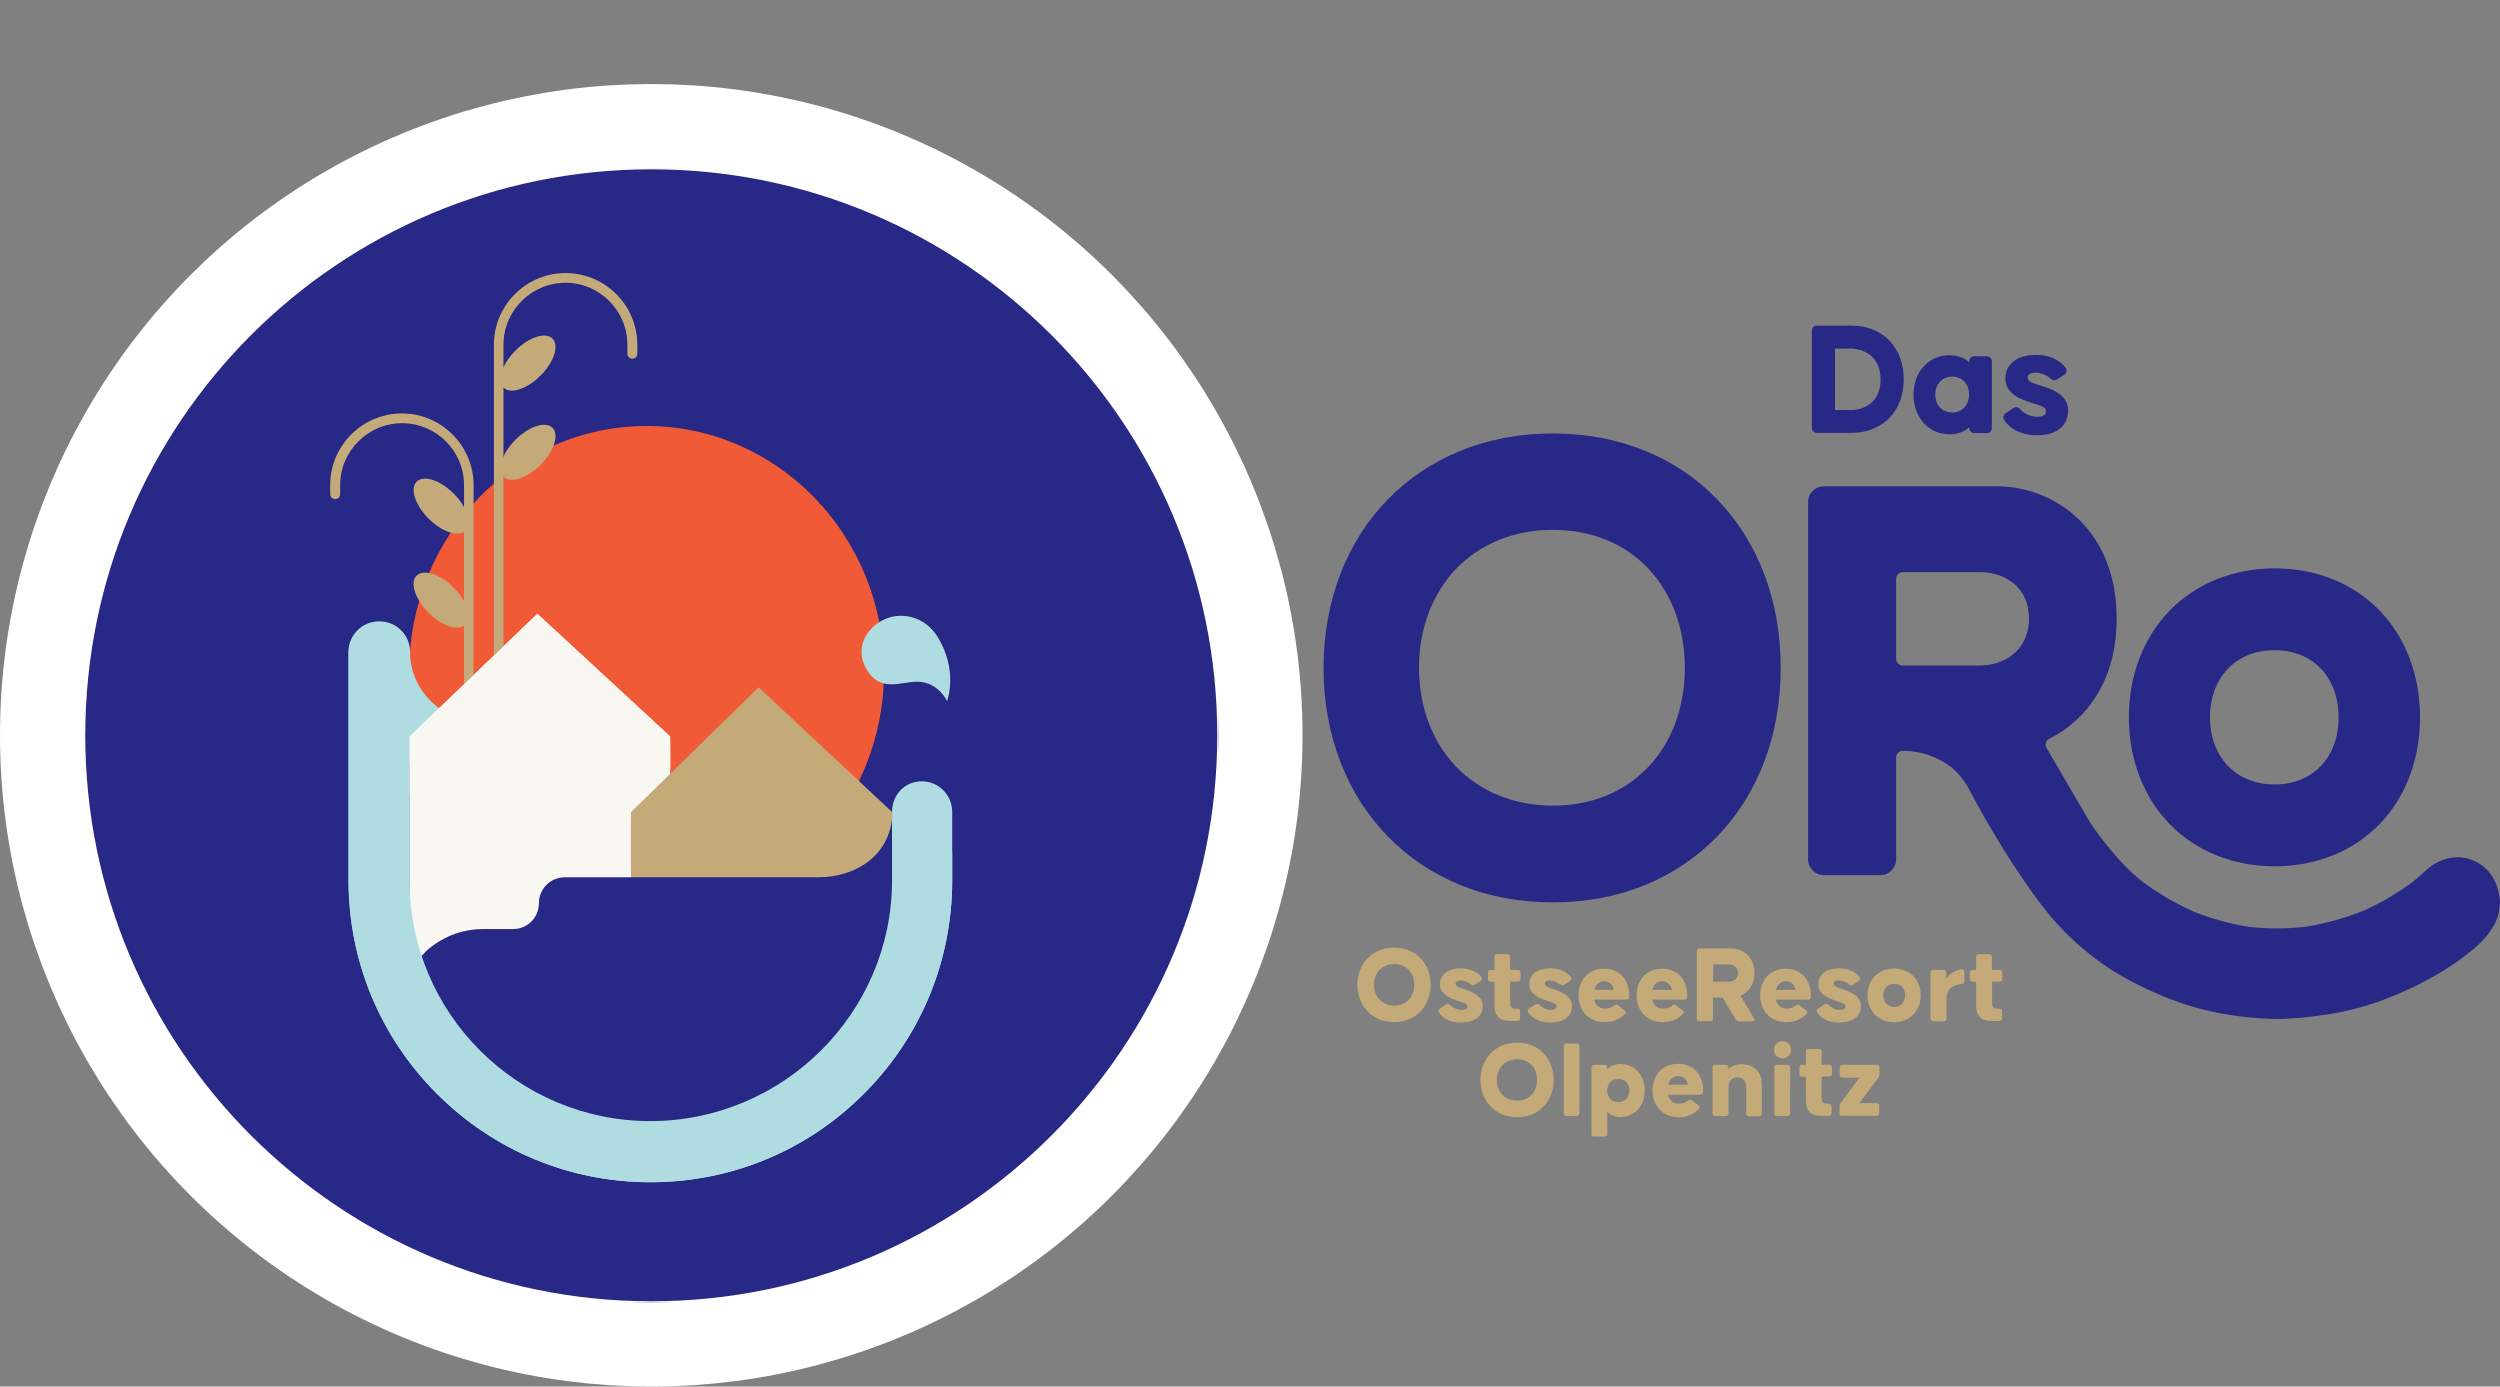 <svg width="238" height="132" viewBox="0 0 238 132" fill="none" xmlns="http://www.w3.org/2000/svg">
<rect x="0" y="0" width="238" height="132" fill="#808080" stroke="none"/>
<circle cx="62" cy="70" r="54" fill="white" stroke="white" stroke-width="16"/>
<g clip-path="url(#clip0_3055_24943)">
<path d="M62 124C91.823 124 116 99.823 116 70C116 40.177 91.823 16 62 16C32.177 16 8 40.177 8 70C8 99.823 32.177 124 62 124Z" fill="#282887" stroke="white" stroke-width="0.237" stroke-miterlimit="10"/>
<path d="M61.563 87.235C74.045 87.235 84.164 76.785 84.164 63.894C84.164 51.004 74.045 40.554 61.563 40.554C49.081 40.554 38.962 51.004 38.962 63.894C38.962 76.785 49.081 87.235 61.563 87.235Z" fill="#F05A37"/>
<path d="M61.924 112.548C54.245 112.548 47.021 109.552 41.598 104.13C36.175 98.707 33.18 91.483 33.18 83.804V62.056C33.18 60.444 34.488 59.155 36.081 59.155C36.1 59.155 36.119 59.155 36.138 59.155C37.749 59.155 39.038 60.463 39.038 62.056C39.038 65.677 41.996 68.635 45.618 68.635C45.997 68.635 46.357 68.711 46.699 68.844L60.123 74.21C60.616 73.83 61.222 73.603 61.905 73.603C63.517 73.603 64.806 74.911 64.806 76.504C64.806 77.66 65.792 78.893 66.74 78.912L87.673 78.457C88.45 78.438 89.209 78.741 89.777 79.291C90.346 79.841 90.65 80.58 90.65 81.377V83.823C90.65 91.502 87.654 98.726 82.231 104.148C76.827 109.552 69.603 112.548 61.924 112.548ZM39.001 72.522V83.823C39.001 96.469 49.277 106.746 61.924 106.746C74.381 106.746 84.563 96.754 84.847 84.353L66.854 84.752C66.835 84.752 66.816 84.752 66.797 84.752C64.711 84.752 62.663 83.785 61.185 82.116C60.73 81.604 60.331 81.035 60.028 80.429L45.068 74.437C42.831 74.323 40.764 73.641 39.001 72.522Z" fill="#AFDCE1"/>
<path d="M39 91.065V70.114L51.154 58.434L63.801 70.114L63.819 88.582" fill="#F9F7F2"/>
<path d="M60.066 86.875V77.319L72.22 65.43L84.943 77.319L84.886 84.391" fill="#C3AA78"/>
<path d="M40.101 91.064C45.884 109.646 71.708 114.178 82.933 94.496C84.431 91.88 84.962 87.708 84.962 84.694V77.394V77.223C84.962 81.148 81.776 83.518 77.851 83.518H53.771C52.406 83.518 51.306 84.618 51.306 85.983C51.306 87.348 50.207 88.448 48.842 88.448H45.978C43.874 88.448 41.978 89.263 40.537 90.572L40.101 91.064Z" fill="#282887"/>
<path d="M61.924 112.549C54.245 112.549 47.021 109.553 41.598 104.13C36.175 98.707 33.18 91.483 33.18 83.804V62.17C33.18 60.558 34.488 59.269 36.081 59.269C37.692 59.269 38.982 60.577 38.982 62.17V83.804C38.982 96.451 49.258 106.728 61.905 106.728C74.552 106.728 84.923 96.451 84.923 83.804V77.282C84.923 75.67 86.137 74.381 87.749 74.381C89.36 74.381 90.65 75.689 90.65 77.282V83.804C90.65 91.483 87.654 98.707 82.231 104.13C76.827 109.553 69.603 112.549 61.924 112.549Z" fill="#AFDCE1"/>
<path d="M89.19 60.52C91.294 63.819 90.157 66.758 90.157 66.739C90.157 66.739 89.361 64.975 87.427 64.9C85.853 64.843 84.032 65.923 82.667 63.989C81.473 62.283 81.985 60.273 83.824 59.154C85.682 58.074 88.014 58.699 89.19 60.52Z" fill="#AFDCE1"/>
<path d="M47.495 67.061C47.23 67.061 47.021 66.852 47.021 66.587V32.818C47.021 29.045 50.093 25.992 53.847 25.992C57.601 25.992 60.673 29.064 60.673 32.818V33.671C60.673 33.937 60.464 34.145 60.199 34.145C59.933 34.145 59.725 33.937 59.725 33.671V32.818C59.725 29.557 57.07 26.921 53.828 26.921C50.586 26.921 47.931 29.576 47.931 32.818V66.606C47.969 66.852 47.761 67.061 47.495 67.061Z" fill="#C3AA78"/>
<path d="M44.651 70.189C44.386 70.189 44.177 69.981 44.177 69.715V46.185C44.177 42.924 41.523 40.288 38.28 40.288C35.038 40.288 32.384 42.943 32.384 46.185V47.038C32.384 47.304 32.175 47.513 31.91 47.513C31.644 47.513 31.436 47.304 31.436 47.038V46.185C31.436 42.412 34.507 39.359 38.261 39.359C42.016 39.359 45.087 42.431 45.087 46.185V69.715C45.106 69.981 44.898 70.189 44.651 70.189Z" fill="#C3AA78"/>
<path d="M51.459 35.758C52.747 34.47 53.258 32.891 52.599 32.232C51.94 31.573 50.361 32.083 49.073 33.372C47.784 34.66 47.274 36.239 47.933 36.898C48.592 37.557 50.171 37.047 51.459 35.758Z" fill="#C3AA78"/>
<path d="M51.459 44.252C52.747 42.964 53.258 41.385 52.599 40.726C51.94 40.067 50.361 40.577 49.073 41.865C47.784 43.154 47.274 44.733 47.933 45.392C48.592 46.05 50.171 45.54 51.459 44.252Z" fill="#C3AA78"/>
<path d="M44.333 50.515C44.992 49.856 44.481 48.278 43.193 46.989C41.904 45.701 40.326 45.191 39.667 45.85C39.008 46.509 39.518 48.087 40.806 49.376C42.095 50.664 43.673 51.174 44.333 50.515Z" fill="#C3AA78"/>
<path d="M44.326 59.467C44.985 58.808 44.474 57.229 43.186 55.941C41.898 54.653 40.319 54.142 39.66 54.801C39.001 55.46 39.511 57.039 40.8 58.328C42.088 59.616 43.667 60.126 44.326 59.467Z" fill="#C3AA78"/>
<path d="M63.819 73.223L63.801 70.114L51.154 58.434L39 70.114V75.707L63.819 73.223Z" fill="#F9F7F2"/>
</g>
<g clip-path="url(#clip1_3055_24943)">
<path fill-rule="evenodd" clip-rule="evenodd" d="M132.72 90.207C130.67 90.207 129.228 91.707 129.228 93.757C129.228 95.807 130.67 97.306 132.72 97.306C134.77 97.306 136.194 95.807 136.194 93.757C136.194 91.707 134.77 90.207 132.72 90.207ZM132.739 91.782C133.878 91.782 134.637 92.599 134.637 93.757C134.637 94.895 133.878 95.731 132.739 95.731C131.581 95.731 130.803 94.895 130.803 93.757C130.803 92.618 131.581 91.782 132.739 91.782Z" fill="#C3AA78"/>
<path d="M137.067 96.016C136.934 96.129 136.896 96.243 136.972 96.376C137.295 96.889 138.016 97.363 139.098 97.344C140.351 97.344 141.148 96.794 141.148 95.75C141.148 94.775 140.031 94.391 139.568 94.231C139.525 94.217 139.489 94.204 139.459 94.193C139.388 94.166 139.309 94.14 139.227 94.114C138.913 94.011 138.567 93.899 138.567 93.643C138.567 93.472 138.699 93.339 139.041 93.339C139.402 93.339 139.8 93.529 140.028 93.719C140.161 93.814 140.256 93.833 140.389 93.757L140.958 93.377C141.091 93.282 141.129 93.149 141.034 93.016C140.693 92.58 140.028 92.181 139.079 92.181C138.035 92.181 137.086 92.637 137.086 93.719C137.086 94.702 138.184 95.074 138.655 95.234C138.702 95.249 138.743 95.263 138.775 95.275C138.849 95.302 138.93 95.328 139.013 95.354C139.337 95.455 139.687 95.565 139.687 95.807C139.687 96.034 139.497 96.148 139.117 96.148C138.699 96.148 138.263 95.883 138.035 95.655C137.921 95.541 137.826 95.522 137.693 95.598L137.067 96.016Z" fill="#C3AA78"/>
<path d="M142.268 95.731V93.453H141.907C141.756 93.453 141.661 93.358 141.661 93.206V92.58C141.661 92.428 141.756 92.333 141.907 92.333H142.268V91.08C142.268 90.928 142.363 90.833 142.515 90.833H143.521C143.673 90.833 143.768 90.928 143.768 91.08V92.333H144.508C144.66 92.333 144.755 92.428 144.755 92.58V93.206C144.755 93.358 144.66 93.453 144.508 93.453H143.768V95.465C143.768 96.036 144.107 96.035 144.387 96.034L144.413 96.034H144.47C144.622 96.034 144.717 96.129 144.717 96.281V96.945C144.717 97.097 144.622 97.192 144.47 97.192H143.787C142.743 97.211 142.268 96.68 142.268 95.731Z" fill="#C3AA78"/>
<path d="M145.571 96.016C145.438 96.129 145.4 96.243 145.476 96.376C145.818 96.889 146.52 97.363 147.602 97.344C148.855 97.344 149.652 96.794 149.652 95.75C149.652 94.775 148.535 94.391 148.071 94.231C148.029 94.217 147.993 94.204 147.963 94.193C147.892 94.166 147.813 94.14 147.731 94.114C147.417 94.011 147.07 93.899 147.07 93.643C147.07 93.472 147.203 93.339 147.545 93.339C147.906 93.339 148.304 93.529 148.532 93.719C148.665 93.814 148.76 93.833 148.893 93.757L149.462 93.377C149.595 93.282 149.633 93.149 149.538 93.016C149.196 92.58 148.532 92.181 147.583 92.181C146.539 92.181 145.59 92.637 145.59 93.719C145.59 94.702 146.688 95.074 147.159 95.234C147.206 95.249 147.246 95.263 147.279 95.275C147.353 95.302 147.434 95.328 147.517 95.354C147.841 95.455 148.19 95.565 148.19 95.807C148.19 96.034 148.001 96.148 147.621 96.148C147.203 96.148 146.767 95.883 146.539 95.655C146.425 95.541 146.33 95.522 146.197 95.598L145.571 96.016Z" fill="#C3AA78"/>
<path fill-rule="evenodd" clip-rule="evenodd" d="M150.278 94.763C150.278 93.301 151.227 92.219 152.727 92.219C154.189 92.219 155.1 93.301 155.1 94.763V94.914C155.1 95.066 155.005 95.161 154.853 95.161H151.759C151.892 95.712 152.29 96.015 152.784 96.015C153.22 96.015 153.486 95.882 153.657 95.731C153.771 95.636 153.885 95.598 154.018 95.693L154.644 96.167C154.777 96.281 154.815 96.395 154.72 96.49C154.283 96.983 153.6 97.306 152.784 97.306C151.265 97.325 150.278 96.224 150.278 94.763ZM153.657 94.231C153.524 93.757 153.239 93.415 152.727 93.415C152.233 93.415 151.911 93.719 151.778 94.231H153.657Z" fill="#C3AA78"/>
<path fill-rule="evenodd" clip-rule="evenodd" d="M158.251 92.219C156.751 92.219 155.802 93.301 155.802 94.763C155.802 96.224 156.789 97.325 158.308 97.306C159.124 97.306 159.807 96.983 160.244 96.49C160.339 96.395 160.301 96.281 160.168 96.167L159.541 95.693C159.409 95.598 159.295 95.636 159.181 95.731C159.01 95.882 158.744 96.015 158.308 96.015C157.814 96.015 157.415 95.712 157.283 95.161H160.377C160.528 95.161 160.623 95.066 160.623 94.914V94.763C160.623 93.301 159.712 92.219 158.251 92.219ZM158.251 93.415C158.763 93.415 159.048 93.757 159.181 94.231H157.302C157.434 93.719 157.757 93.415 158.251 93.415Z" fill="#C3AA78"/>
<path fill-rule="evenodd" clip-rule="evenodd" d="M161.535 90.549C161.535 90.397 161.629 90.302 161.781 90.302H164.875C165.9 90.302 167.02 91.061 167.02 92.637C167.02 93.776 166.413 94.497 165.692 94.801L166.982 96.927C167.096 97.097 167.02 97.23 166.811 97.23H165.559C165.426 97.23 165.331 97.192 165.255 97.059L163.983 94.972H163.072V96.965C163.072 97.116 162.977 97.211 162.825 97.211H161.762C161.629 97.211 161.535 97.116 161.535 96.965V90.549ZM164.61 93.453C165.065 93.453 165.464 93.168 165.464 92.637C165.464 92.105 165.065 91.82 164.61 91.82H163.091V93.453H164.61Z" fill="#C3AA78"/>
<path fill-rule="evenodd" clip-rule="evenodd" d="M170.019 92.219C168.52 92.219 167.571 93.301 167.571 94.763C167.571 96.224 168.558 97.325 170.076 97.306C170.893 97.306 171.576 96.983 172.012 96.49C172.107 96.395 172.069 96.281 171.937 96.167L171.31 95.693C171.177 95.598 171.063 95.636 170.949 95.731C170.779 95.882 170.513 96.015 170.076 96.015C169.583 96.015 169.184 95.712 169.051 95.161H172.145C172.297 95.161 172.392 95.066 172.392 94.914V94.763C172.392 93.301 171.481 92.219 170.019 92.219ZM170.019 93.415C170.532 93.415 170.817 93.757 170.949 94.231H169.07C169.203 93.719 169.526 93.415 170.019 93.415Z" fill="#C3AA78"/>
<path d="M172.981 96.376C172.905 96.243 172.943 96.129 173.075 96.016L173.702 95.598C173.835 95.522 173.93 95.541 174.043 95.655C174.271 95.883 174.708 96.148 175.125 96.148C175.505 96.148 175.695 96.034 175.695 95.807C175.695 95.565 175.346 95.455 175.021 95.354C174.938 95.328 174.857 95.302 174.784 95.275C174.751 95.263 174.71 95.249 174.663 95.234C174.193 95.074 173.094 94.702 173.094 93.719C173.094 92.637 174.043 92.181 175.087 92.181C176.037 92.181 176.701 92.58 177.043 93.016C177.138 93.149 177.1 93.282 176.967 93.377L176.397 93.757C176.264 93.833 176.169 93.814 176.037 93.719C175.809 93.529 175.41 93.339 175.05 93.339C174.708 93.339 174.575 93.472 174.575 93.643C174.575 93.899 174.922 94.011 175.235 94.114C175.317 94.14 175.397 94.166 175.467 94.193C175.497 94.204 175.534 94.217 175.576 94.231C176.04 94.391 177.157 94.775 177.157 95.75C177.157 96.794 176.359 97.344 175.106 97.344C174.025 97.363 173.322 96.889 172.981 96.376Z" fill="#C3AA78"/>
<path fill-rule="evenodd" clip-rule="evenodd" d="M180.326 92.2C178.846 92.2 177.783 93.263 177.783 94.763C177.783 96.224 178.846 97.325 180.326 97.325C181.788 97.325 182.851 96.224 182.851 94.763C182.851 93.263 181.807 92.2 180.326 92.2ZM180.345 93.662C180.972 93.662 181.37 94.136 181.37 94.763C181.37 95.389 180.953 95.864 180.345 95.864C179.7 95.864 179.282 95.389 179.282 94.763C179.282 94.136 179.7 93.662 180.345 93.662Z" fill="#C3AA78"/>
<path d="M183.781 96.965V92.58C183.781 92.428 183.876 92.333 184.028 92.333H185.034C185.186 92.333 185.281 92.428 185.281 92.58V93.206C185.66 92.618 186.192 92.352 186.742 92.276C186.913 92.257 187.008 92.352 187.008 92.523V93.434C187.008 93.586 186.932 93.681 186.761 93.681C186.249 93.719 185.3 93.89 185.3 95.123V96.984C185.3 97.135 185.205 97.23 185.053 97.23H184.047C183.876 97.211 183.781 97.117 183.781 96.965Z" fill="#C3AA78"/>
<path d="M188.128 93.453V95.731C188.128 96.68 188.584 97.211 189.647 97.192H190.349C190.501 97.192 190.596 97.097 190.596 96.945V96.281C190.596 96.129 190.501 96.034 190.349 96.034H190.292L190.266 96.034C189.986 96.035 189.647 96.036 189.647 95.465V93.453H190.368C190.52 93.453 190.615 93.358 190.615 93.206V92.58C190.615 92.428 190.52 92.333 190.368 92.333H189.628V91.08C189.628 90.928 189.533 90.833 189.381 90.833H188.375C188.223 90.833 188.128 90.928 188.128 91.08V92.333H187.767C187.615 92.333 187.521 92.428 187.521 92.58V93.206C187.521 93.358 187.615 93.453 187.767 93.453H188.128Z" fill="#C3AA78"/>
<path fill-rule="evenodd" clip-rule="evenodd" d="M140.939 102.811C140.939 100.761 142.382 99.261 144.432 99.261C146.482 99.261 147.906 100.761 147.906 102.811C147.906 104.861 146.482 106.361 144.432 106.361C142.382 106.342 140.939 104.861 140.939 102.811ZM146.33 102.811C146.33 101.653 145.571 100.837 144.432 100.837C143.293 100.837 142.496 101.672 142.496 102.811C142.496 103.969 143.274 104.785 144.432 104.785C145.59 104.785 146.33 103.95 146.33 102.811Z" fill="#C3AA78"/>
<path d="M148.874 99.584V106C148.874 106.171 148.969 106.266 149.101 106.247H150.107C150.259 106.247 150.354 106.152 150.354 106L150.373 99.584C150.373 99.432 150.278 99.337 150.126 99.337H149.12C148.969 99.337 148.874 99.432 148.874 99.584Z" fill="#C3AA78"/>
<path fill-rule="evenodd" clip-rule="evenodd" d="M151.512 107.974V101.615C151.512 101.463 151.607 101.368 151.759 101.368H152.765C152.917 101.368 153.012 101.444 153.012 101.577V101.786C153.315 101.482 153.733 101.292 154.283 101.292C155.612 101.292 156.58 102.374 156.58 103.817C156.58 105.317 155.593 106.342 154.283 106.342C153.733 106.342 153.334 106.152 153.012 105.848V107.955C153.012 108.107 152.917 108.202 152.765 108.202H151.759C151.607 108.221 151.512 108.126 151.512 107.974ZM155.119 103.817C155.119 103.172 154.701 102.716 154.056 102.716C153.41 102.716 153.012 103.191 153.012 103.817C153.012 104.443 153.41 104.918 154.056 104.918C154.701 104.918 155.119 104.462 155.119 103.817Z" fill="#C3AA78"/>
<path fill-rule="evenodd" clip-rule="evenodd" d="M159.769 101.273C158.27 101.273 157.321 102.355 157.321 103.817C157.321 105.279 158.308 106.36 159.826 106.36C160.642 106.36 161.326 106.038 161.762 105.544C161.857 105.449 161.819 105.335 161.686 105.222L161.06 104.747C160.927 104.652 160.813 104.69 160.699 104.785C160.528 104.937 160.263 105.07 159.826 105.07C159.333 105.07 158.934 104.766 158.801 104.216H161.895C162.047 104.216 162.142 104.121 162.142 103.969V103.817C162.142 102.355 161.231 101.273 159.769 101.273ZM158.82 103.266C158.953 102.754 159.276 102.45 159.769 102.45C160.282 102.45 160.566 102.792 160.699 103.266H158.82Z" fill="#C3AA78"/>
<path d="M163.034 106V101.615C163.034 101.463 163.129 101.368 163.281 101.368H164.287C164.439 101.368 164.534 101.444 164.534 101.577V101.786C164.913 101.425 165.388 101.311 165.824 101.311C166.679 101.311 167.723 101.767 167.723 103.285V106.019C167.723 106.171 167.628 106.266 167.476 106.266H166.489C166.337 106.266 166.242 106.171 166.242 106.019V103.513C166.242 102.678 165.654 102.564 165.388 102.564C165.122 102.564 164.553 102.678 164.553 103.513V106C164.553 106.152 164.458 106.247 164.306 106.247H163.3C163.129 106.266 163.034 106.171 163.034 106Z" fill="#C3AA78"/>
<path d="M169.697 99.129C169.298 99.129 168.88 99.413 168.88 99.926C168.88 100.438 169.279 100.742 169.697 100.761C170.095 100.761 170.513 100.438 170.513 99.926C170.513 99.413 170.095 99.129 169.697 99.129Z" fill="#C3AA78"/>
<path d="M168.918 101.615V106C168.918 106.171 169.013 106.266 169.165 106.247H170.171C170.323 106.247 170.418 106.152 170.418 106L170.437 101.615C170.437 101.463 170.342 101.368 170.19 101.368H169.165C169.013 101.368 168.918 101.463 168.918 101.615Z" fill="#C3AA78"/>
<path d="M171.918 104.766V102.507H171.557C171.405 102.507 171.31 102.412 171.31 102.261V101.615C171.31 101.463 171.405 101.368 171.557 101.368H171.918V100.116C171.918 99.964 172.012 99.869 172.164 99.869H173.17C173.322 99.869 173.417 99.964 173.417 100.116V101.368H174.157C174.309 101.368 174.404 101.463 174.404 101.615V102.242C174.404 102.393 174.309 102.488 174.157 102.488H173.417V104.5C173.417 105.071 173.756 105.07 174.037 105.07L174.062 105.07H174.119C174.271 105.07 174.366 105.165 174.366 105.317V105.981C174.366 106.133 174.271 106.228 174.119 106.228H173.436C172.392 106.266 171.918 105.715 171.918 104.766Z" fill="#C3AA78"/>
<path d="M175.125 105.316V106C175.125 106.171 175.22 106.266 175.372 106.228H178.656C178.808 106.228 178.903 106.133 178.903 105.981V105.26C178.903 105.108 178.808 105.013 178.656 105.013H177.024L178.808 102.621C178.884 102.526 178.922 102.412 178.922 102.298V101.615C178.922 101.463 178.827 101.368 178.675 101.368H175.391C175.239 101.368 175.144 101.463 175.144 101.615V102.355C175.144 102.507 175.239 102.602 175.391 102.602H177.024L175.239 104.994C175.163 105.089 175.125 105.203 175.125 105.316Z" fill="#C3AA78"/>
<path d="M172.985 41.21H176.274C177.719 41.21 178.955 40.711 179.868 39.79C180.762 38.869 181.237 37.583 181.237 36.105C181.237 34.627 180.762 33.341 179.868 32.42C178.974 31.499 177.719 31 176.274 31H172.985C172.68 31 172.49 31.192 172.49 31.499V40.711C172.49 41.018 172.68 41.21 172.985 41.21ZM178.271 38.235C177.681 38.83 176.845 39.041 176.255 39.041H174.696V33.188H176.274C176.388 33.188 179.012 33.226 179.031 36.124C179.031 37.007 178.784 37.717 178.271 38.235Z" fill="#282887"/>
<path d="M185.591 41.344C186.333 41.344 186.979 41.114 187.474 40.673V40.73C187.474 41.037 187.664 41.229 187.968 41.229H189.128C189.432 41.229 189.622 41.037 189.622 40.73V34.416C189.622 34.109 189.432 33.917 189.128 33.917H187.968C187.664 33.917 187.474 34.109 187.474 34.416V34.493C186.979 34.051 186.352 33.821 185.591 33.821C183.595 33.821 182.169 35.395 182.169 37.583C182.169 39.751 183.614 41.344 185.591 41.344ZM184.241 37.564C184.241 36.566 184.907 35.855 185.857 35.855C186.808 35.855 187.455 36.566 187.455 37.564C187.455 38.562 186.789 39.272 185.857 39.272C184.907 39.272 184.241 38.581 184.241 37.564Z" fill="#282887"/>
<path d="M190.801 39.982C191.372 40.884 192.512 41.44 193.881 41.44C195.783 41.44 196.886 40.577 196.886 39.041C196.886 37.544 195.155 36.988 194.49 36.777C194.433 36.758 194.395 36.738 194.357 36.738C194.262 36.7 194.167 36.681 194.072 36.642C193.577 36.489 193.026 36.335 193.026 35.951C193.026 35.568 193.444 35.472 193.786 35.472C194.357 35.472 194.908 35.76 195.193 36.028C195.46 36.278 195.707 36.201 195.859 36.105L196.486 35.702C196.62 35.625 196.715 35.51 196.734 35.376C196.753 35.299 196.753 35.165 196.639 35.011C196.087 34.243 195.041 33.783 193.843 33.783C192.037 33.783 190.915 34.646 190.915 36.047C190.915 37.563 192.55 38.062 193.254 38.293C193.311 38.312 193.368 38.331 193.406 38.35C193.501 38.389 193.596 38.408 193.71 38.446C194.205 38.6 194.775 38.753 194.775 39.137C194.775 39.387 194.68 39.675 193.901 39.675C193.254 39.675 192.627 39.31 192.322 38.965C192.113 38.734 191.904 38.696 191.676 38.849L190.953 39.329C190.706 39.483 190.649 39.732 190.801 39.982Z" fill="#282887"/>
<path d="M216.566 82.472C220.483 82.472 224.019 81.052 226.529 78.461C229.02 75.889 230.389 72.281 230.389 68.289C230.389 64.297 229.02 60.69 226.529 58.118C224.019 55.527 220.483 54.107 216.566 54.107C212.649 54.107 209.093 55.527 206.564 58.118C204.054 60.69 202.666 64.317 202.666 68.289C202.666 72.262 204.054 75.889 206.564 78.461C209.074 81.052 212.63 82.472 216.566 82.472ZM210.386 68.289C210.386 66.466 210.994 64.816 212.078 63.683C213.2 62.513 214.74 61.899 216.547 61.899C220.197 61.899 222.631 64.47 222.631 68.289C222.631 72.109 220.178 74.68 216.547 74.68C214.74 74.68 213.2 74.066 212.078 72.895C210.994 71.744 210.386 70.113 210.386 68.289Z" fill="#282887"/>
<path d="M163.477 47.543C161.557 45.547 159.256 43.993 156.651 42.937C153.951 41.824 150.985 41.267 147.829 41.267C144.672 41.267 141.687 41.824 138.987 42.937C136.363 44.012 134.043 45.566 132.104 47.562C130.164 49.558 128.662 51.919 127.616 54.606C126.551 57.369 126 60.402 126 63.587C126 66.792 126.551 69.805 127.616 72.569C128.662 75.256 130.164 77.616 132.104 79.612C134.043 81.608 136.363 83.163 138.987 84.237C141.706 85.351 144.672 85.907 147.829 85.907C150.985 85.907 153.951 85.351 156.651 84.237C159.256 83.163 161.557 81.608 163.477 79.632C165.398 77.636 166.9 75.275 167.927 72.588C168.992 69.825 169.524 66.792 169.524 63.587C169.524 60.382 168.992 57.35 167.927 54.587C166.9 51.9 165.398 49.539 163.477 47.543ZM160.397 63.587C160.397 67.291 159.18 70.612 156.955 72.972C154.655 75.409 151.498 76.695 147.81 76.695C144.178 76.695 140.907 75.371 138.607 72.972C136.344 70.612 135.089 67.272 135.089 63.568C135.089 59.883 136.344 56.544 138.607 54.164C140.907 51.765 144.178 50.441 147.81 50.441C151.498 50.441 154.655 51.727 156.955 54.164C159.18 56.544 160.397 59.883 160.397 63.587Z" fill="#282887"/>
<path d="M237.995 85.754C237.919 84.564 237.367 83.009 235.998 82.203C235.979 82.203 235.979 82.184 235.96 82.184C235.941 82.165 235.922 82.165 235.922 82.146C235.314 81.8 234.648 81.608 233.945 81.608C233.793 81.608 232.348 81.589 230.998 82.817C230.598 83.201 230.161 83.566 229.724 83.93C228.279 85.005 226.681 85.946 225.027 86.694C223.24 87.404 221.376 87.922 219.494 88.229C217.669 88.441 215.843 88.441 214.056 88.229C212.249 87.942 210.462 87.443 208.751 86.752C207.058 85.984 205.423 85.024 203.94 83.911C201.639 82.146 199.32 78.883 198.901 78.173L194.832 71.207C194.737 71.053 194.718 70.88 194.775 70.707C194.832 70.535 194.946 70.4 195.098 70.324C196.981 69.383 198.54 67.944 199.624 66.159C200.879 64.125 201.506 61.668 201.506 58.866C201.506 54.932 200.232 51.65 197.798 49.347C195.745 47.409 192.95 46.296 190.117 46.296H173.631C172.814 46.296 172.129 46.968 172.129 47.812V81.8C172.129 82.626 172.794 83.316 173.631 83.316H179.012C179.83 83.316 180.514 82.645 180.514 81.8V72.109C180.514 71.763 180.8 71.475 181.142 71.475C182.891 71.475 184.545 72.07 185.876 73.126C186.523 73.701 187.055 74.373 187.455 75.141C189.147 78.384 191.942 83.028 194.338 86.138C196.448 88.882 198.844 91.031 201.677 92.74C202.989 93.526 204.453 94.236 206.146 94.927C207.8 95.599 209.473 96.098 211.128 96.424C212.953 96.77 214.721 96.962 216.376 97C216.49 97 216.604 97 216.737 97C218.296 97 219.95 96.847 221.909 96.52C223.43 96.271 224.913 95.887 226.282 95.407C228.126 94.755 229.914 93.948 231.625 92.989C233.945 91.703 235.941 90.072 236.664 89.189C237.615 88.018 237.881 87.193 237.938 86.483C237.976 86.195 238.014 85.965 237.995 85.754ZM180.514 55.105C180.514 54.759 180.8 54.471 181.142 54.471H188.5C189.698 54.471 190.82 54.836 191.657 55.508C192.646 56.295 193.159 57.465 193.159 58.886C193.159 61.956 190.744 63.357 188.5 63.357H181.142C180.8 63.357 180.514 63.069 180.514 62.724V55.105Z" fill="#282887"/>
</g>
<defs>
<clipPath id="clip0_3055_24943">
<rect width="108" height="108" fill="white" transform="translate(8 16)"/>
</clipPath>
<clipPath id="clip1_3055_24943">
<rect width="112.655" height="108" fill="white" transform="translate(125.312 16)"/>
</clipPath>
</defs>
</svg>
